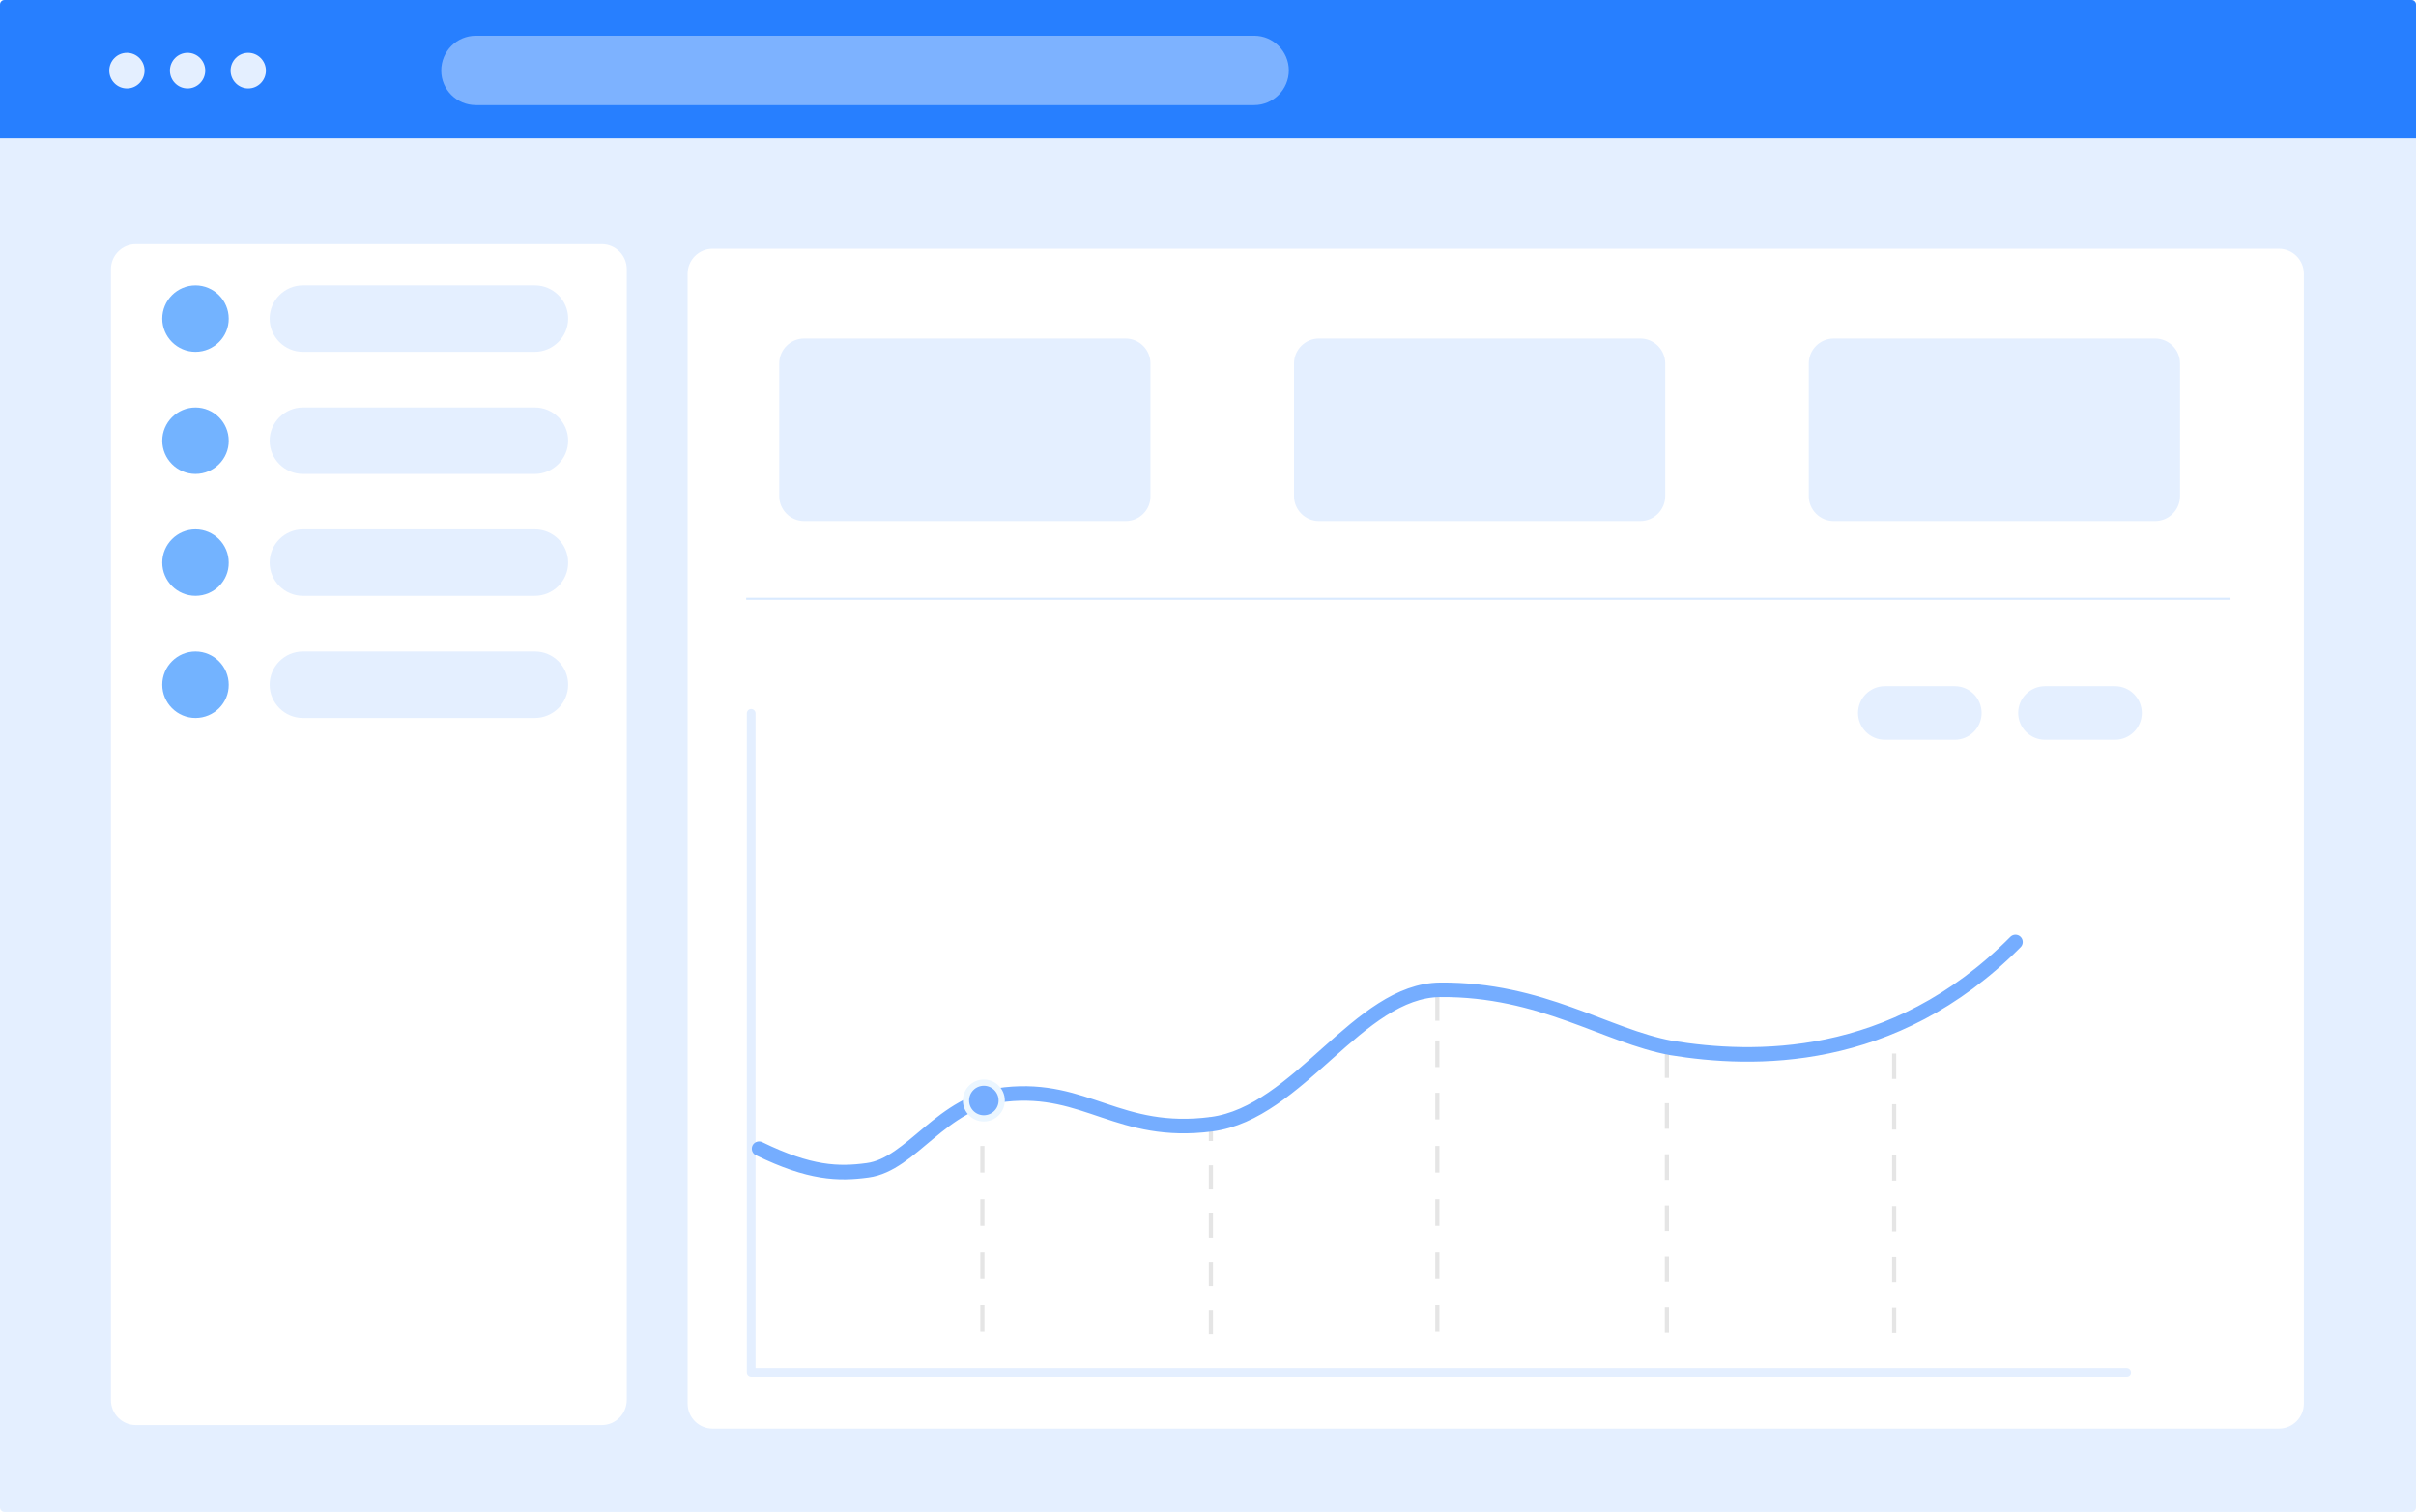 <?xml version="1.0" encoding="utf-8"?>
<!-- Generator: Adobe Illustrator 24.0.0, SVG Export Plug-In . SVG Version: 6.00 Build 0)  -->
<svg version="1.1" id="图层_1" xmlns="http://www.w3.org/2000/svg" xmlns:xlink="http://www.w3.org/1999/xlink" x="0px" y="0px"
	 viewBox="0 0 1163 728" style="enable-background:new 0 0 1163 728;" xml:space="preserve">
<style type="text/css">
	.st0{clip-path:url(#SVGID_2_);}
	.st1{fill:#E4EFFF;}
	.st2{fill:#277FFF;}
	.st3{opacity:0.54;fill:#C7DEFF;}
	.st4{opacity:0.23;fill:#CAE2FF;}
	.st5{fill:#FFFFFF;}
	.st6{fill:#73B3FF;}
	.st7{fill:#E5E5E5;}
	.st8{fill:none;stroke:#75ADFF;stroke-width:7;stroke-linecap:round;}
	.st9{fill:#75ADFF;stroke:#EBF6FF;stroke-width:3;}
	.st10{fill:#E4EFFF;enable-background:new    ;}
	.st11{fill:none;stroke:#D9EAFF;stroke-miterlimit:10;}
</style>
<g>
	<defs>
		<path id="SVGID_1_" d="M2.2,0h1158.6c1.2,0,2.2,1,2.2,2.2v723.6c0,1.2-1,2.2-2.2,2.2H2.2C1,728,0,727,0,725.8V2.2C0,1,1,0,2.2,0z"
			/>
	</defs>
	<clipPath id="SVGID_2_">
		<use xlink:href="#SVGID_1_"  style="overflow:visible;"/>
	</clipPath>
	<g class="st0">
		<rect x="0" y="0" class="st1" width="1163" height="728"/>
		<rect x="0" y="0" class="st2" width="1163" height="66.6"/>
		<path class="st3" d="M229.1,17.2h374.6c9.2,0,16.7,7.5,16.7,16.7l0,0c0,9.2-7.5,16.7-16.7,16.7H229.1c-9.2,0-16.7-7.4-16.7-16.6
			l0,0C212.4,24.6,219.9,17.2,229.1,17.2z"/>
		<path class="st4" d="M363.7,658.7h660V448.3c0-3.9-5.5-5.9-8.8-3.2c-13.9,11.5-45.2,51.2-100.4,69.1
			c-139.3,45.1-140.6-21.3-219.5-13.9c-46.8,4.4-40.8,42.8-112.3,57.8c-34.9,7.3-75.7-24.9-109.7-12.4c0,0-59.6,60.8-104.6,22
			C357.3,558.1,363.7,658.7,363.7,658.7z"/>
		<path class="st5" d="M289.7,686.2H65.4c-6.6,0-12-5.4-12-12V129.6c0-6.6,5.4-12,12-12h224.3c6.6,0,12,5.4,12,12v544.5
			C301.7,680.8,296.3,686.2,289.7,686.2z"/>
		<path class="st5" d="M1097,687.9H343c-6.6,0-12-5.4-12-12V131.8c0-6.6,5.4-12,12-12h754c6.6,0,12,5.4,12,12v544.1
			C1109,682.5,1103.6,687.9,1097,687.9z"/>
		<path class="st1" d="M257.4,169.4H145.8c-8.8,0-16-7.2-16-16v0c0-8.8,7.2-16,16-16h111.7c8.8,0,16,7.2,16,16v0
			C273.5,162.1,266.3,169.4,257.4,169.4z"/>
		<path class="st1" d="M941,356.2h-33.7c-7.1,0-12.9-5.8-12.9-12.9l0,0c0-7.1,5.8-12.9,12.9-12.9H941c7.1,0,12.9,5.8,12.9,12.9l0,0
			C953.9,350.4,948.1,356.2,941,356.2z"/>
		<path class="st1" d="M1018.1,356.2h-33.7c-7.1,0-12.9-5.8-12.9-12.9l0,0c0-7.1,5.8-12.9,12.9-12.9h33.7c7.1,0,12.9,5.8,12.9,12.9
			l0,0C1031,350.4,1025.2,356.2,1018.1,356.2z"/>
		<path class="st6" d="M94.1,169.4L94.1,169.4c-8.8,0-16-7.2-16-16v0c0-8.8,7.2-16,16-16h0c8.8,0,16,7.2,16,16v0
			C110.2,162.1,103,169.4,94.1,169.4z"/>
		<path class="st1" d="M257.4,228.2H145.8c-8.8,0-16-7.2-16-16v0c0-8.8,7.2-16,16-16h111.7c8.8,0,16,7.2,16,16v0
			C273.5,220.9,266.3,228.2,257.4,228.2z"/>
		<path class="st6" d="M94.1,228.2L94.1,228.2c-8.8,0-16-7.2-16-16v0c0-8.8,7.2-16,16-16h0c8.8,0,16,7.2,16,16v0
			C110.2,220.9,103,228.2,94.1,228.2z"/>
		<path class="st1" d="M257.4,286.9H145.8c-8.8,0-16-7.2-16-16v0c0-8.8,7.2-16,16-16h111.7c8.8,0,16,7.2,16,16v0
			C273.5,279.7,266.3,286.9,257.4,286.9z"/>
		<path class="st6" d="M94.1,286.9L94.1,286.9c-8.8,0-16-7.2-16-16v0c0-8.8,7.2-16,16-16h0c8.8,0,16,7.2,16,16v0
			C110.2,279.7,103,286.9,94.1,286.9z"/>
		<path class="st1" d="M257.4,345.7H145.8c-8.8,0-16-7.2-16-16v0c0-8.8,7.2-16,16-16h111.7c8.8,0,16,7.2,16,16v0
			C273.5,338.5,266.3,345.7,257.4,345.7z"/>
		<path class="st6" d="M94.1,345.7L94.1,345.7c-8.8,0-16-7.2-16-16v0c0-8.8,7.2-16,16-16h0c8.8,0,16,7.2,16,16v0
			C110.2,338.5,103,345.7,94.1,345.7z"/>
		<g>
			<path class="st7" d="M473.9,641.3h-2v-12.8h2V641.3z M473.9,615.8h-2V603h2V615.8z M473.9,590.2h-2v-12.8h2V590.2z M473.9,564.6
				h-2v-12.8h2V564.6z M473.9,539h-2v-12.8h2V539z"/>
			<path class="st7" d="M692.9,641.3h-2v-12.8h2V641.3z M692.9,615.8h-2V603h2V615.8z M692.9,590.2h-2v-12.8h2V590.2z M692.9,564.6
				h-2v-12.8h2V564.6z M692.9,539h-2v-12.8h2V539z M692.9,513.8h-2V501h2V513.8z M692.9,491.5h-2v-12.8h2V491.5z"/>
			<path class="st7" d="M803.4,641.8h-2v-12.3h2V641.8z M803.4,617.2h-2V605h2V617.2z M803.4,592.7h-2v-12.3h2V592.7z M803.4,568.1
				h-2v-12.3h2V568.1z M803.4,543.5h-2v-12.3h2V543.5z M803.4,519h-2v-12.3h2V519z"/>
			<path class="st7" d="M912.8,641.9h-2v-12.2h2V641.9z M912.8,617.4h-2v-12.2h2V617.4z M912.8,592.9h-2v-12.2h2V592.9z
				 M912.8,568.4h-2v-12.2h2V568.4z M912.8,543.9h-2v-12.2h2V543.9z M912.8,519.5h-2v-12.2h2V519.5z"/>
			<path class="st7" d="M583.9,642.5h-2v-11.6h2V642.5z M583.9,619.2h-2v-11.6h2V619.2z M583.9,595.9h-2v-11.6h2V595.9z
				 M583.9,572.7h-2v-11.6h2V572.7z M583.9,549.4h-2v-11.6h2V549.4z"/>
			<path class="st1" d="M1023.7,662.9H361.6c-1.1,0-2.1-0.9-2.1-2.1V343.5c0-1.1,0.9-2.1,2.1-2.1c1.1,0,2.1,0.9,2.1,2.1v315.3h660
				c1.1,0,2.1,0.9,2.1,2.1S1024.9,662.9,1023.7,662.9L1023.7,662.9L1023.7,662.9z"/>
			<path class="st8" d="M365.4,553.1c24.4,11.9,38.2,12.3,52.2,10.4C439,560.7,453,530.4,484,527c38.8-4.2,54.6,20.1,99.2,14.3
				c42-5.5,70.7-64.4,110.1-64.7c48.8-0.4,79.9,22.3,111.2,28c38.7,6.3,106.6,8.6,165.7-51"/>
		</g>
		<circle class="st9" cx="473.6" cy="529.9" r="8.6"/>
		<g>
			<ellipse class="st1" cx="61.1" cy="34" rx="8.5" ry="8.6"/>
			<ellipse class="st1" cx="90.3" cy="34" rx="8.5" ry="8.6"/>
			<ellipse class="st1" cx="119.5" cy="34" rx="8.5" ry="8.6"/>
		</g>
		<path class="st10" d="M541.9,250.9H387.1c-6.6,0-12-5.4-12-12V175c0-6.6,5.4-12,12-12h154.7c6.6,0,12,5.4,12,12v63.9
			C553.9,245.5,548.5,250.9,541.9,250.9z"/>
		<path class="st10" d="M789.6,250.9H634.9c-6.6,0-12-5.4-12-12V175c0-6.6,5.4-12,12-12h154.7c6.6,0,12,5.4,12,12v63.9
			C801.6,245.5,796.2,250.9,789.6,250.9z"/>
		<path class="st10" d="M1037.4,250.9H882.7c-6.6,0-12-5.4-12-12V175c0-6.6,5.4-12,12-12h154.7c6.6,0,12,5.4,12,12v63.9
			C1049.4,245.5,1044,250.9,1037.4,250.9z"/>
		<line class="st11" x1="359.2" y1="288.3" x2="1073.7" y2="288.3"/>
	</g>
</g>
</svg>
